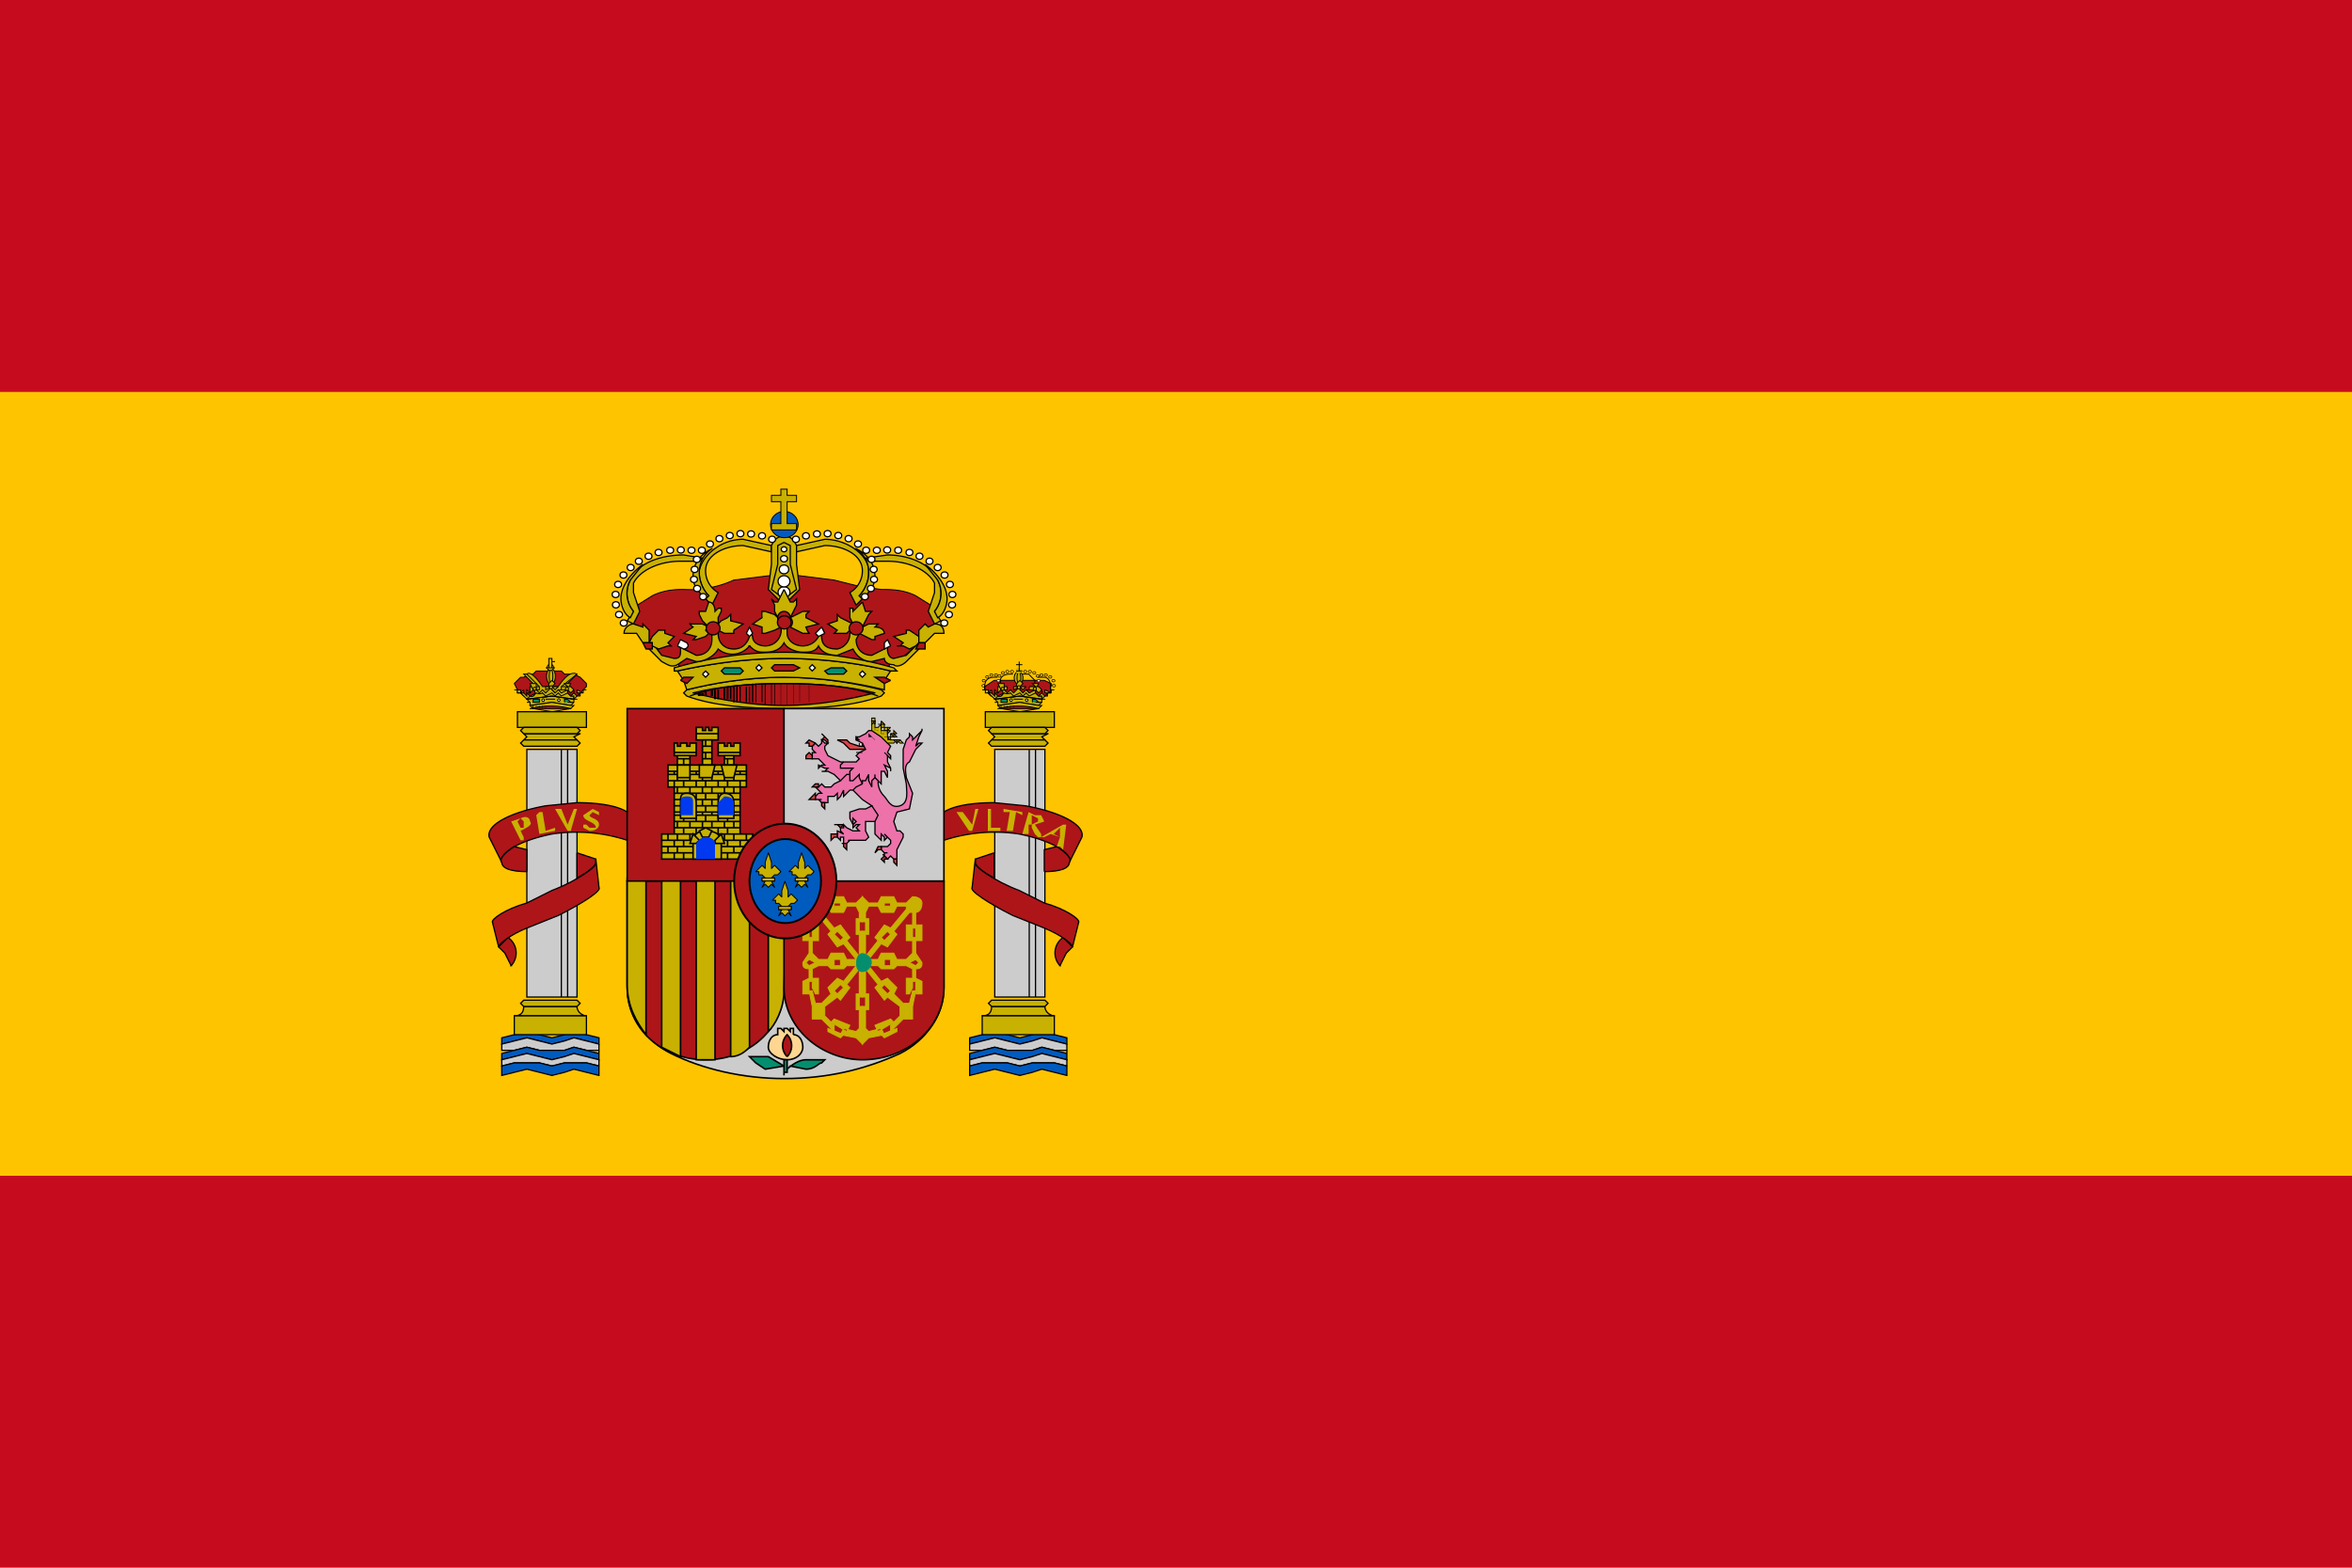 <svg xmlns="http://www.w3.org/2000/svg" xmlns:xlink="http://www.w3.org/1999/xlink" height="500" width="750"><path fill="#c60b1e" d="M0 0h750v500H0z"/><path fill="#ffc400" d="M0 125h750v250H0z"/><g stroke="#000" stroke-width=".4"><g stroke-width=".3"><path fill="#ad1519" stroke-linejoin="round" d="M168 222h-1l-1-1h-1v-1l-1-2 2-2h1l2-1h1l1-1h8l1 1h3l2 1 1 1 1 1v1l-1 1-1 1v1h-1l-8-1-8 1z"/><g fill="#c8b100"><ellipse cx="175.7" cy="215.7" rx="1.4" ry="2.5"/><ellipse cx="175.7" cy="215.7" rx=".6" ry="2.3"/><circle cx="175.7" cy="213" stroke="none" r=".9"/><path d="M177 213h-3 1v-3h1v1h1-1v2h1"/><path fill="none" d="M176 212a1 1 0 1 1-1 0"/><path d="M176 222h-5v-2l-1-2-3-3h1c1-1 3 1 5 4h5c2-3 4-5 6-4l-3 3v4h-5z"/><path fill="none" d="m168 215 4 4m12-4-5 4"/></g><g id="a" fill="#c8b100"><path d="m169 224-1-1 8-1 7 1v1l-1 1-6-1-7 1v-1"/><path d="m176 227 6-1 1-1h-1l-6-1-7 1 1 1 6 1zM183 222h-1l-1-1h-4l-1-1-2 1h-3l-1 1h-2v1l8-1 7 1v-1z"/><path d="M176 219v1l1 1 1-1 1 1 2-1h-1 1v1l1 1 1-1 1 1 1-1-1 1-1 1v-1h-1l-1-1-2 1-1-1-1 1-1-1-2 1-1-1a2 2 0 0 1-2 0l-2 1-1 1-1-1-1-1h1l1 1v-1l1 1a1 1 0 0 0 1-2h1l1 1 1-1 1 1 1-1 1-1z"/><path stroke-linejoin="round" d="m176 222-8 1 8-1 7 1h1-1l-7-1z"/><path d="M165 221v-1h-1 2v1h-1zM167 220v1h-1l1-1M165 221h1-1zM168 221v-1l1 1h-1zM169 220v1l1-1v-1h-1v1"/><path d="M170 218h-1l1 2h1v-2h-1M172 219v1h-1v-1h1"/><circle cx="170.5" cy="219.7" r=".5"/><path d="M173 220zM174 219v1l2-1h-2M176 217l-1 1v1h1l1-1-1-1M178 219l-1 1-1-1h2"/><circle cx="175.7" cy="219.2" r=".5"/><path d="M179 220h-1zM179 219v1h2v-1h-2"/><path d="M181 218h1l-1 2v-1l-1-1h1"/><path d="m183 220-1 1-1-1v-1h1l1 1"/><circle cx="180.8" cy="219.7" r=".5"/><path d="M183 221v-1 1zM186 221v-1h1-1v1zM184 220v1h2l-2-1M186 221h-1 1z"/></g><g id="b" fill="none"><path fill="#ad1519" d="M168 224h1-1"/><path fill="#058e6e" d="M171 224h-1v-1h2v1h-1"/><circle fill="#fff" cx="173.2" cy="223.3" r=".4"/><path fill="#ad1519" d="M176 223h-2 3-1"/><circle fill="#fff" cx="178.2" cy="223.3" r=".4"/><path fill="#058e6e" d="M181 224h1l-1-1h-1v1"/><path fill="#ad1519" d="M183 224h-1 1"/><path fill="#ad1519" stroke-linejoin="round" d="M176 226h-7a27 27 0 0 1 13 0h-6z"/><path stroke-width="0" d="M177 226v-1m-1 1v-1m0 1v-1M175 226v-1M175 226v-1M175 226v-1M174 226v-1"/><path stroke-width=".1" d="M174 226v-1M174 226v-1m0 1v-1M173 226v-1m0 1v-1M172 226v-1m1 1v-1m0 1v-1M172 226v-1M172 226v-1M172 226v-1M171 226v-1m0 1v-1M171 226v-1M171 226v-1M171 226v-1M170 226v-1"/><path stroke-width=".2" d="M170 226v-1"/></g></g><g id="c"><g fill="#005bbf"><path d="m191 331-4-1-4-1-3 1-4 1-4-1-4-1-4 1-4 1v2l4-1 4-1 4 1 4 1 4-1 3-1 4 1 4 1v-2z"/><path fill="#ccc" d="m191 333-4-1-4-1-3 1-4 1-4-1-4-1-4 1-4 1v2h4l4-1 4 1 4 1 4-1 3-1 4 1h4v-2"/><path d="m191 336-4-1-4-1-3 1h-8l-4-1-4 1-4 1v2l4-1 4-1 4 1 4 1 4-1 3-1 4 1 4 1v-3"/><path fill="#ccc" d="m191 340-4-1h-7l-4 1-4-1h-8l-4 1v-2l4-1 4-1 4 1 4 1 4-1 3-1 4 1 4 1v2"/><path d="m191 343-4-1-4-1-3 1-4 1-4-1-4-1-4 1-4 1v-3l4-1h8l4 1 4-1h7l4 1v3z"/></g><g fill="#c8b100"><path stroke-linejoin="round" d="M167 321c0 2-1 3-3 3h23c-1 0-3-1-3-3h-17z"/><path d="M167 319h17l1 1-1 1h-17l-1-1 1-1zM164 330h23v-6h-23v6z"/></g><path fill="#ccc" d="M168 318h16v-79h-16v79z"/><path fill="none" d="M179 239v79m2-79v79"/><g fill="#c8b100"><path d="M165 232h22v-5h-22v5z"/><path stroke-linejoin="round" d="M167 236h17l-1-1 2-1h-18l1 1-1 1z"/><path d="M167 236h17l1 1-1 1h-17l-1-1 1-1zM167 232h17l1 1-1 1h-17l-1-1 1-1z"/></g></g><g id="d" fill="#ad1519"><path d="m162 299-3 3 2 2 2 4a6 6 0 0 0-1-9z"/><path stroke-linejoin="round" d="M200 268a52 52 0 0 0-24-2c-10 2-17 6-16 9l-4-8c-1-4 7-8 18-10l10-1c7 0 13 1 16 3v9"/><path d="M168 278c-5 0-8-1-8-3-1-1 1-3 4-5l4 1v7M184 272l6 2v1c0 1-2 3-6 5v-8"/><path stroke-linejoin="round" d="M157 294c0-1 4-4 11-6l8-4c8-3 15-8 14-9v-1l1 9c1 1-5 5-13 9l-10 4c-5 2-9 5-9 6l-2-8z"/></g><g stroke-width=".3"><path fill="#ad1519" d="m325 220-1 1h-4l-1 1h-3l-1-1-1-1v-1l3-2h16c2 1 3 1 2 2v2h-1v1h-3l-1-1h-4l-1-1z"/><g fill="#c8b100"><ellipse cx="324.8" cy="216.2" rx="1.4" ry="2"/><ellipse cx="324.9" cy="216.2" rx=".6" ry="1.8"/><circle cx="324.8" cy="213.9" stroke="none" r=".9"/><path d="M326 214h-2 1v-2h-1 1v-1 1h1-1v2h1"/><path fill="none" d="M325 213"/></g><g fill="none" stroke-width=".2"><path stroke-width=".3" stroke-linecap="round" d="M314 220v-1c0-2 1-3 3-3h1"/><path stroke-width=".3" d="M319 218v-1c0-1 1-2 3-2h1M330 218v-1l-2-2h-2"/><path stroke-width=".3" stroke-linecap="round" d="M335 220v-1c0-2-1-3-2-3h-2"/><ellipse cx="313.6" cy="218.7" rx=".5" ry=".4"/><ellipse cx="313.7" cy="217.1" rx=".5" ry=".4"/><ellipse cx="314.8" cy="215.9" rx=".5" ry=".4"/><ellipse cx="316.1" cy="215.3" rx=".5" ry=".4"/><ellipse cx="317.6" cy="215.3" rx=".5" ry=".4"/><ellipse fill="#fff" cx="318.4" cy="217.1" rx=".5" ry=".4"/><ellipse cx="318.7" cy="215.6" rx=".5" ry=".4"/><ellipse cx="319.8" cy="214.6" rx=".5" ry=".4"/><ellipse cx="321.2" cy="214.2" rx=".5" ry=".4"/><ellipse cx="322.7" cy="214.2" rx=".5" ry=".4"/><ellipse cx="326.9" cy="214.2" rx=".5" ry=".4"/><ellipse cx="328.4" cy="214.2" rx=".5" ry=".4"/><ellipse cx="329.8" cy="214.6" rx=".5" ry=".4"/><ellipse cx="330.9" cy="215.6" rx=".5" ry=".4"/><ellipse fill="#fff" cx="331.2" cy="217.1" rx=".5" ry=".4"/><ellipse cx="332.1" cy="215.3" rx=".5" ry=".4"/><ellipse cx="333.5" cy="215.3" rx=".5" ry=".4"/><ellipse cx="334.9" cy="215.9" rx=".5" ry=".4"/><ellipse cx="335.9" cy="217.1" rx=".5" ry=".4"/><ellipse cx="336.1" cy="218.7" rx=".5" ry=".4"/></g><use xlink:href="#a" x="149.2"/><use xlink:href="#b" x="149.2"/></g><use xlink:href="#c" x="149.2"/><use xlink:href="#d" transform="matrix(-1 0 0 1 501 0)"/><g fill="#c8b100" stroke="none"><path d="M166 265c2-1 4-2 3-3 0-1-1-2-3-1l-3 1 3 6h1v-1l-1-2zm-1-3 1-1 1 1v2h-1l-1-2M173 259h-1l-1 1 1 6 5-1v-1l-3 1-1-6M182 265l2-7h-1l-2 5-2-5h-2l4 7h1M191 260v-1l-2-1-3 2c0 2 4 2 4 4h-2l-1-1h-1v1l2 1c2 0 3-1 3-2 0-2-3-2-3-3l1-1 2 1M310 265l2-7h-1l-1 5-3-4h-2l4 6h1M316 258h-1v7h4v-1h-3v-6M324 259l2 1v-1l-6-1v1h2l-1 6h2l1-6M326 266h2v-3h1v1l1 2 1 1h1v-1l-2-3 3-1-1-2h-2l-2-1-2 7m3-6 2 1v1l-2 1v-3M338 267l-1 3h1l1 1 1-8a8 8 0 0 1-1 0l-7 4h1l2-1 3 1zm-2-1 2-2v3l-2-1"/></g><path fill="#ad1519" stroke-width=".3" d="m250 183 16 2 8 2 7 1c3 0 7 0 11 2l8 5-2 1v4l-5 5-2 2-5 4h-2l-1 3-33-4-33 4-1-3h-3l-5-4-2-2-4-5-1-4-1-1 8-5c4-2 8-2 10-2a34 34 0 0 0 16-3l16-2z"/><g fill="#c8b100"><path d="m225 191 2 2 2-4a8 8 0 0 1-4-7c0-5 6-8 12-8l9 2v-2l-9-2c-7 0-13 5-14 10v1c0 2 1 5 3 7l-1 1"/><path d="M225 191c-2-2-4-4-4-7 0-4 2-7 6-9a9 9 0 0 0-4 8c0 2 1 5 3 7l-1 1"/><path d="M202 195a9 9 0 0 1-1-10c2-5 9-8 17-8l6 1-1 1h-6c-7 0-13 3-15 7v3l2 6-2 4-2-1 2-3z"/><path d="m205 180-4 5a9 9 0 0 0 1 10l-1 2c-2-1-3-4-3-6 0-4 3-8 7-11zM250 171c2 0 3 1 4 3v6l1 8-5 5-5-5 1-8v-6c1-2 2-3 4-3z"/><path d="m250 173 2 1v6l2 8-4 3-4-3 2-8v-6l2-1zM275 191l-2 2-2-4a8 8 0 0 0 4-7c0-5-6-8-12-8l-9 2v-2l9-2c7 0 14 5 14 10v1c0 2-1 5-3 7l1 1"/><path d="M275 191c2-2 4-4 4-7 0-4-2-7-6-9a9 9 0 0 1 4 8c0 2-1 5-3 7l1 1"/><path d="M298 195a9 9 0 0 0 1-10c-2-5-9-8-16-8l-7 1 1 1h6c7 0 13 3 15 7v3l-2 6 2 4 2-1-2-3z"/><path d="m295 180 4 5a9 9 0 0 1-1 10l1 2c2-1 3-4 3-6 0-4-3-8-7-11z"/><ellipse fill="#005bbf" stroke-width=".3" cx="250.1" cy="167.3" rx="4.4" ry="4.2"/><path stroke-width=".3" d="M249 156v2h-3v2h3v7h-3v2h8v-2h-3v-7h3v-2h-3v-2h-2z"/></g><g fill="#fff"><ellipse cx="250" cy="188.9" rx="1.9" ry="1.8"/><ellipse cx="250" cy="185.4" rx="1.9" ry="1.8"/><ellipse cx="250" cy="181.6" rx="1.5" ry="1.4"/><ellipse cx="250" cy="178.2" rx="1.1" ry="1"/><ellipse cx="250" cy="175.2" rx=".9" ry=".8"/><ellipse cx="198.9" cy="198.7" rx="1.1" ry="1"/><ellipse cx="197.4" cy="196" rx="1.1" ry="1"/><ellipse cx="196.4" cy="192.9" rx="1.1" ry="1"/><ellipse cx="196.3" cy="189.6" rx="1.1" ry="1"/><ellipse cx="197.1" cy="186.4" rx="1.1" ry="1"/><ellipse cx="198.8" cy="183.4" rx="1.1" ry="1"/><ellipse cx="201.1" cy="181" rx="1.1" ry="1"/><ellipse cx="203.7" cy="179" rx="1.1" ry="1"/><ellipse cx="206.8" cy="177.4" rx="1.1" ry="1"/><ellipse cx="210" cy="176.2" rx="1.1" ry="1"/><ellipse cx="213.7" cy="175.5" rx="1.1" ry="1"/><ellipse cx="217.1" cy="175.4" rx="1.1" ry="1"/><ellipse cx="220.5" cy="175.5" rx="1.1" ry="1"/><ellipse cx="224.2" cy="190.3" rx="1.1" ry="1"/><ellipse cx="222.3" cy="187.7" rx="1.1" ry="1"/><ellipse cx="221.3" cy="184.8" rx="1.1" ry="1"/><ellipse cx="221.5" cy="181.6" rx="1.1" ry="1"/><ellipse cx="222.2" cy="178.4" rx="1.1" ry="1"/><ellipse cx="223.8" cy="175.5" rx="1.1" ry="1"/><ellipse cx="226.4" cy="173.5" rx="1.1" ry="1"/><ellipse cx="229.4" cy="171.8" rx="1.1" ry="1"/><ellipse cx="232.7" cy="170.8" rx="1.1" ry="1"/><ellipse cx="236.1" cy="170.2" rx="1.1" ry="1"/><ellipse cx="239.5" cy="170.3" rx="1.1" ry="1"/><ellipse cx="243" cy="170.9" rx="1.1" ry="1"/><ellipse cx="246.2" cy="172" rx="1.1" ry="1"/><ellipse cx="253.8" cy="172" rx="1.1" ry="1"/><ellipse cx="257" cy="170.9" rx="1.1" ry="1"/><ellipse cx="260.5" cy="170.3" rx="1.1" ry="1"/><ellipse cx="263.9" cy="170.2" rx="1.1" ry="1"/><ellipse cx="267.3" cy="170.8" rx="1.1" ry="1"/><ellipse cx="270.6" cy="171.8" rx="1.1" ry="1"/><ellipse cx="273.6" cy="173.5" rx="1.1" ry="1"/><ellipse cx="276.2" cy="175.5" rx="1.1" ry="1"/><ellipse cx="277.9" cy="178.4" rx="1.1" ry="1"/><ellipse cx="278.6" cy="181.6" rx="1.1" ry="1"/><ellipse cx="278.7" cy="184.8" rx="1.1" ry="1"/><ellipse cx="277.7" cy="187.7" rx="1.1" ry="1"/><ellipse cx="275.8" cy="190.3" rx="1.1" ry="1"/><ellipse cx="279.6" cy="175.5" rx="1.1" ry="1"/><ellipse cx="282.9" cy="175.4" rx="1.1" ry="1"/><ellipse cx="286.4" cy="175.5" rx="1.1" ry="1"/><ellipse cx="290" cy="176.2" rx="1.1" ry="1"/><ellipse cx="293.2" cy="177.4" rx="1.1" ry="1"/><ellipse cx="296.4" cy="179" rx="1.1" ry="1"/><ellipse cx="299" cy="181" rx="1.1" ry="1"/><ellipse cx="301.2" cy="183.4" rx="1.1" ry="1"/><ellipse cx="302.9" cy="186.4" rx="1.1" ry="1"/><ellipse cx="303.7" cy="189.6" rx="1.1" ry="1"/><ellipse cx="303.6" cy="192.9" rx="1.1" ry="1"/><ellipse cx="302.6" cy="196" rx="1.1" ry="1"/><ellipse cx="301.1" cy="198.7" rx="1.1" ry="1"/></g><g fill="#c8b100"><path d="M250 226c-12 0-23-1-31-4l-1-1 1-1c8-2 19-4 31-4s23 2 31 4l1 1-1 1c-8 3-19 4-31 4"/><path d="M250 216c-12 0-23 2-31 4l-1-3-2-3c9-2 21-4 34-4 14 0 26 2 34 4l-2 3v3c-8-2-20-4-32-4"/><path d="M250 210c-13 0-25 2-34 4h-1v-1a126 126 0 0 1 70 0l1 1h-2c-8-2-20-4-34-4"/><path d="M250 200h1v2c0 2 2 4 5 4 2 0 4-1 5-3v-2l1 2c0 3 2 4 5 4a5 5 0 0 0 4-5l2-2 1 2-1 2c0 3 2 5 5 5l4-2 1-1v1c0 2 1 3 2 3l4-1 4-4v2l-4 4c-1 1-3 2-4 1-2 0-3-1-3-2l-4 1c-3 0-5-2-6-4l-5 2c-3 0-5-1-6-3-1 2-3 2-5 2s-5-1-6-3c-1 2-3 3-6 3-2 0-3 0-5-2a7 7 0 0 1-10 1c-1 2-4 4-7 4l-3-1-3 2c-2 1-3 0-5-1l-4-4 1-2 3 4 4 1c2 0 2-1 2-3v-1l1 1 4 2c3 0 5-2 5-5v-4l2 2c0 3 2 5 5 5 2 0 4-1 5-4v-2l1 2c0 2 2 3 4 3a5 5 0 0 0 5-6h1"/><path d="M208 206v-1h-3l-2-3h-4c0-2 2-3 3-3l3 1v-1l2 2v4l1-2 2-2h2v1l3 1-2 2a13 13 0 0 0 1 1h-1l-3 1-2-1"/><path fill="#ad1519" d="M205 205h3v2h-2l-1-2"/><path fill="#fff" d="m216 206 1-2 2 1c1 1 0 2-1 2l-2-1"/><path d="m226 202-1-1 1-1-2-1h-4a6 6 0 0 0 1 1l-3 2 4 1-1 1h1l3-1 1-1M226 192c1 0 2 1 2 3l1-1h1v1l-1 2v2h-2l-1 1-2-2-1-2v-1h2l1-3M229 201a2 2 0 0 0 0-2l1-1 2-1 1-1v2l4 1-3 2a6 6 0 0 0 0 1h-3l-2-1"/><ellipse fill="#ad1519" cx="227.4" cy="200.4" rx="2.2" ry="2.1"/><path fill="#fff" d="m238 202 1-2 1 2-1 1-1-1"/><path d="m249 200-1-1v-2l-1-1-3-1h-1a6 6 0 0 0 0 2l-3 2 3 1v2h1l3-1 2-1M250 188l2 4h1l1-1v2l-1 2-1 2a2 2 0 0 0-4 0l-1-2v-2l-1-2 1 1h1l2-4M252 200a2 2 0 0 0 0-3l2-1 2-1h2l-1 1v1l4 2-4 1a7 7 0 0 0 1 2h-2l-2-1-2-1"/><ellipse fill="#ad1519" cx="250.1" cy="198.5" rx="2.2" ry="2.1"/><path fill="#fff" d="m263 202-1-2-2 2 1 1 2-1"/><path d="M271 201v-1l1-1-2-1-2-1-1-1v2l-3 1 3 2-1 1h4l1-1M275 192l-3 3v-1h-1v3l1 2a2 2 0 0 1 3 1l1-2 1-2 1-1h-2l-1-3M274 202a2 2 0 0 0 1-2l2-1h3l-1 1c2 0 3 1 3 2l-3 1v1h-1l-2-1-2-1"/><ellipse fill="#ad1519" cx="273" cy="200.4" rx="2.2" ry="2.1"/><path fill="#fff" d="m284 206-1-2-1 1v2l2-1"/><path d="m292 206 1-1h2l3-3h3c0-2-1-3-3-3l-2 1-1-1-2 2v4-2l-3-2h-1v1l-4 1 3 2-1 1h-1 2l2 1 2-1"/><path fill="#ad1519" d="M295 205h-2l-1 2h3v-2"/></g><g fill="none"><path fill="#ad1519" stroke-linejoin="round" d="M250 225c-11 0-21-2-29-4 8-2 18-3 29-3s21 1 29 3c-8 2-18 4-29 4z"/><path stroke-width=".1" d="M258 224v-6m-3 6v-6m-2 7v-7M251 225v-7M249 225v-7"/><path stroke-width=".2" d="M247 225v-7M246 225v-7"/><path stroke-width=".3" d="M244 225v-7M241 224v-6m2 6v-6"/><path d="M239 224v-5m1 5v-6M235 224v-5m1 5v-5m2 5v-5"/><path stroke-width=".5" d="M234 224v-5M233 223v-4"/><path stroke-width=".6" d="M232 223v-4M229 223v-3m2 3v-4M228 223v-3"/><path stroke-width=".7" d="M227 222v-2M225 222v-2"/><path stroke-width=".8" d="M224 222v-1"/><path stroke-width=".9" d="M223 222v-1"/><path d="M220 222c8-3 18-4 30-4s22 1 30 4"/><path fill="#ad1519" d="m217 217 1-1h3l-2 2-2-1"/><path fill="#fff" d="m224 215 1-1 1 1-1 1-1-1"/><path fill="#058e6e" d="M234 215h-3l-1-1 1-1h5l1 1-1 1h-2"/><path fill="#fff" d="m241 213 1-1 1 1-1 1-1-1"/><path fill="#ad1519" d="M250 214h-3l-1-1 1-1h6l2 1-2 1h-3"/><path fill="#fff" d="m258 213 1-1 1 1-1 1-1-1"/><path fill="#058e6e" d="M267 215h2l1-1-1-1h-4l-2 1 1 1h3"/><path fill="#fff" d="m274 215 1-1 1 1-1 1-1-1"/><path fill="#ad1519" d="m284 217-2-1h-3l3 2 2-1"/></g><g stroke-width=".5"><path fill="#ccc" d="M250 344c-13 0-26-3-36-8-8-4-14-12-14-21v-34h101v34c0 9-6 17-14 21-11 5-23 8-37 8z"/><path fill="#ffd691" d="M253 330c2 0 3 2 3 4s-2 4-5 4-6-2-6-4 1-4 3-4v-2h1l1 1v-1h1l1 1v-1h1v2"/><path fill="#058e6e" d="m250 340-5-3h-6l2 2 3 2 6-1M251 341s3-3 6-3h6l-1 1c-1 0-2 2-5 2l-5-1-1 1"/><path fill="#ad1519" d="M251 337a5 5 0 0 1 0-7 5 5 0 0 1 0 7"/><path fill="#058e6e" d="M250 343v-5h1v4h-1v1"/><g fill="#c8b100"><path fill="#ad1519" d="M250 315c0 13-11 23-25 23s-25-10-25-23v-34h50v34"/><path d="M200 314c0 7 3 12 6 16v-50h-6v34zM211 334l6 3v-57h-6v54zM222 338h6v-58h-6v58zM233 337c3 0 5-2 6-3v-54h-6v57zM245 329c2-2 5-7 5-13l1-36h-6v49z"/></g><path fill="#ad1519" d="M301 281v34c0 13-12 23-26 23-13 0-25-10-25-23v-34h51"/><path id="e" fill="#c8b100" stroke="#c8b100" stroke-width=".3" d="m273 306-4-5-2 1-3-4 1-1-5-6h-1v4h2v5h-2v4l2 2h3l1-2h4l1 2zm-7-18v1h2v-1zm-8 20 2-1-2-1-1 1 1 1zm16-10h-1v-5h1v-2l-1-2h-3l-1 2h-4l-1-2h-3v1l5 6 2-1 3 4-1 1 4 5v-1zm-7-1-1 1 2 2 1-1zm8 36-2-2-5-1 1-2 4 1 1-1v-6h-1v-5h1v-8l-4 5 1 1-3 4-1-1-4 3v3l3 3v2l-4-4h-3v-4l-1-5h1l1 4h2l3-3-1-2 3-3 2 1 4-5h-3l-1 1h-4l-1-1h-3l-2 1v4h-1v-4c-2 0-2-1-2-2l2-3v-4h-2v-5h2v-4c-1 0-2-1-2-3 0-1 1-2 3-2l2 2h3l1-2h4l1 2h3l2-2v8h-1v3h1v21h-1v3h1zm-6-18-1-1-2 2 1 1zm-10-19h-1v3h1zm9 12v-2h-2v2zm-10 9h-2v-4l2-1v5zm1-5h2v5h-1l-1-2zm11 17 1-2-5-2-1 1 5 3zm-1 1-1 1-4-2v-1l5 2z"/><use xlink:href="#e" transform="matrix(-1 0 0 1 550 0)"/><path fill="#058e6e" d="M273 307c0-2 1-3 2-3s3 1 3 3c0 1-1 3-3 3s-2-2-2-3" stroke="none"/><g fill="#c8b100"><path fill="#ad1519" d="M200 281h50v-55h-50v55z"/><path d="M217 238h-1v-1h-1v4h1v3h-3v7h2v15h-4v8h29v-8h-4v-15h2v-7h-4v-3h2v-4h-2v1h-1v-1h-1v1h-1v-1h-2v4h2v3h-4v-8h2v-4h-2v1h-1v-1h-1v1h-1v-1h-2v4h2v8h-4v-3h2v-4h-2v1h-1v-1h-2v1zm-6 36h29m-29-2h29m-29-2h29m-29-2h29m-29-2h29m-25-2h21m-21-2h21m-21-2h21m-21-1h21m-21-2h21m-21-2h21m-21-2h21m-23-2h25m-25-2h25m-25-2h25m-25-1h25m-22-2h18m-10-2h3m-3-2h3m-3-2h3m-3-2h3m-5-2h7m-13 8h4m-5-2h7m-7 34v-2m0-2v-2m-2 2v2m3 0v-2m2 4v-2m0-2v-2m0-2v-2m0-2v-2m-2 8v-2m-3 2v-2m7 0v2m2-2v-2m-6-2v2m4-2v2m4-2v2m-2-2v-2m2-1v1m0-5v2m-2-4v2m2-4v2m-4-2v2m-4-2v2m-1-4v2m3-2v2m4-2v2m2-4v2m-4-2v2m-4-2v2m-1-3v1m7-1v1m-4-5v2m16-2h-3m5-2h-7m7 34v-2m0-2v-2m2 2v2m-4 0v-2m-2 4v-2m0-2v-2m0-2v-2m0-2v-2m2 8v-2m4 2v-2m-7 0v2m-2-2v-2m5-2v2m-3-2v2m-4-2v2m2-2v-2m-2-1v1m0-5v2m2-4v2m-2-4v2m4-2v2m3-2v2m2-4v2m-4-2v2m-3-2v2m-2-4v2m4-2v2m3-2v2m2-3v1m-7-1v1m3-5v2m-7 18v-2m0-5v-2m0 6v-2m0-6v-2m0-2v-1m0-4v-2m0-2v-2m-9 5h4m4-5h3m4 5h3"/><path d="M230 274v-5c0-1 0-4-5-4-4 0-4 3-4 4v5h9z"/><path d="M222 269h-2l1-3 2 2-1 1zM226 267l1-2-2-1-2 1 1 2h2zM228 269h3l-1-3-2 2v1zM222 261v-5c0-2-1-3-3-3s-2 1-2 3v5h5zM229 261v-5c0-2 1-3 2-3 2 0 3 1 3 3v5h-5zM220 248v-4h-4v4h4zM227 248l1-4h-5v4h4zM231 248l-1-4h5l-1 4h-3z"/><g fill="#0039f0" stroke="none"><path d="M228 274v-5s0-2-3-2c-2 0-3 2-3 2v5h6zM221 260v-4c0-1 0-2-2-2s-2 1-2 2v4h4zM229 260v-4l2-2c2 0 3 1 3 2v4h-5z"/></g></g><path fill="#ccc" d="M250 281h51v-55h-51v55z"/><path fill="#db4446" stroke-width=".4" d="M276 239v-1h-2l-3-1-1-1h-3l2 1 2 2h5z"/><g fill="none" stroke-width=".4"><path fill="#ed72aa" d="m283 237 1 1-1 2 1 1v1l-1-1v2l1 2v1-1l-2-1 1 2v2l-1-2h-1v4l-1-1-1-1 1 1c0 1 0 3 2 5 1 1 2 4 5 3s2-5 2-7l-1-5v-6l1-3 1-1v-1l1 1v1l1-1 2-2c0-1 0 0 0 0l-1 2-1 3 1-1h1l-2 2-1 2-1 2c-2 1-1 4-1 5l2 5-1 5-4 1-1 3 1 3h1l1 1v1l-1 2-1 2v3h-1l-1-1-1 1-1-1c-1-1 0 0 0 0v-1h1-1l-1-1v-1h2l1-1v-1l-1-1-1-1 1 1-1 1v-1l-1-1v2l-1-1-1-1v-4h-3v3l1 2-1 1h-5c-1 0 0 0 0 0l-1 1h-1s-1 0 0 0v-2h-1v1l-1-1v-2l2 1-1-1v-1h1v-1l1 1 2 1h2l-1-1 1-1h-1l-1 1v-1l1-1-1-1v2l-1-2v-2l3-1h2l2-1-3-2-2-2-1-1h-1l-1 1-1 1v-2l-1 2-1 1v-2l-1 1h-2v2h-2l-1-1h1-2v-1l1-1h1l-1-1-1-1h1l1-1 1 1h2l1-1 2-1-1-1-1-1-2-1h-2 1l1-1h-1l-2-1v1l1-1h1l-1-1-1-1h-2v-2h1l-1-1v-1l1-1 1 1 1-1v-1l1 1h1l-1 1v1l1 2 2 1 2 1h5l1-1-1-1 1-1 2-1-1-2-2-1v-1h1l2-1 1-1h1l3 2 2 2"/><path d="m269 243-1 1v1h4l-1 1v3h1l1-1 1-1v1l1 2v-1h1l1-2v2l1 2v-2l1-1v-1 1m-11 1 1-1 1-1h1m1 5 1-1 2-1"/><path stroke-width=".3" d="m283 241-1-1"/><path d="m278 257 2 3-1 2"/></g><path stroke-width=".3" d="M273 236v-1l1 1h-1z"/><path stroke-width=".1" d="M277 235v-1l1 1 1 1-1-1h-1z"/><g stroke-width=".3"><path d="M273 240h1-1M274 240h1-1M274 237v1-1M275 237v1-1"/></g><g fill="#db4446" stroke-width=".4"><path d="M262 236h1l1 1v-1l-2-2 1 1-1 1zM260 237l-2-1-1 1h1v1h1l1-1zM258 240l-1 1v1h2v-1l-1-1zM261 250h-1l-1 1h2v-1zM260 253l-1 1-1 1h2v-2zM262 256v1l1 1v-2h-1zM269 263h-3 1l1 1 1-1zM267 266h-2v2l1-1h1v-1zM269 269v1l1 1v-2h-1zM281 270h-1l-1 2 1-1h1v-1zM282 273l-1 1 1 1v-1h1l-1-1zM285 274v1l1 1v-2h-1z"/></g><g fill="#c8b100" stroke-width=".3"><path d="M283 233h-2v-2l-1 1h-1v-2l-1 1v2l3 2 2 2h2l1-1h-2v-1h1v-1h-1v1h-1v-2z"/><g fill="#000" stroke-width=".1"><path d="M281 233v1-1zM282 234h-1 1M280 233s-1 0 0 0M279 232v1-1zM283 235h-1 1zM283 236h1l-1-1v1M284 236z"/></g><path d="M281 230v1h1l-1-1"/><path d="M281 230v1h1l-1-1M280 231h1-1M282 232h-1v-1h1v1M281 231v1c0 1 0 0 0 0v-1zM278 230v-1h1v1h-1zM279 231l-1-1h1v1"/><path d="M278 230h1l-1 1v-1zM284 232h-1v1l1-1M282 232v1h1v-1h-1M284 233l-1 1v-1h1M283 233v-1 1zM286 234h-1v-1l1 1M285 235v-1l1 1h-1M284 234l1 1v-1h-1M285 235v-1 1zM286 236l1 1h1l-1-1h-1zM286 236h-1l1 1v-1"/><path d="m286 237 1-1h-1v1z"/></g><g stroke-width=".6"><ellipse fill="#ad1519" cx="250.4" cy="281" rx="16.3" ry="18.3"/><ellipse fill="#005bbf" cx="250.4" cy="281" rx="11.4" ry="13.4"/><g id="f" fill="#c8b100" stroke-width=".3"><path stroke-linejoin="round" d="m245 272-1 3v2l-1-1-2 2h1v1h1l1 1h-1v1h1l-1 2 1-1 1 1 1-1 1 1-1-2h1v-1h-1l1-1h1l1-1-2-2-1 1v-2l-1-3z"/><path d="M243 281h4v-1h-4v1z"/></g><use xlink:href="#f" x="10.6"/><use xlink:href="#f" x="5.3" y="9.1"/></g></g></g></svg>
